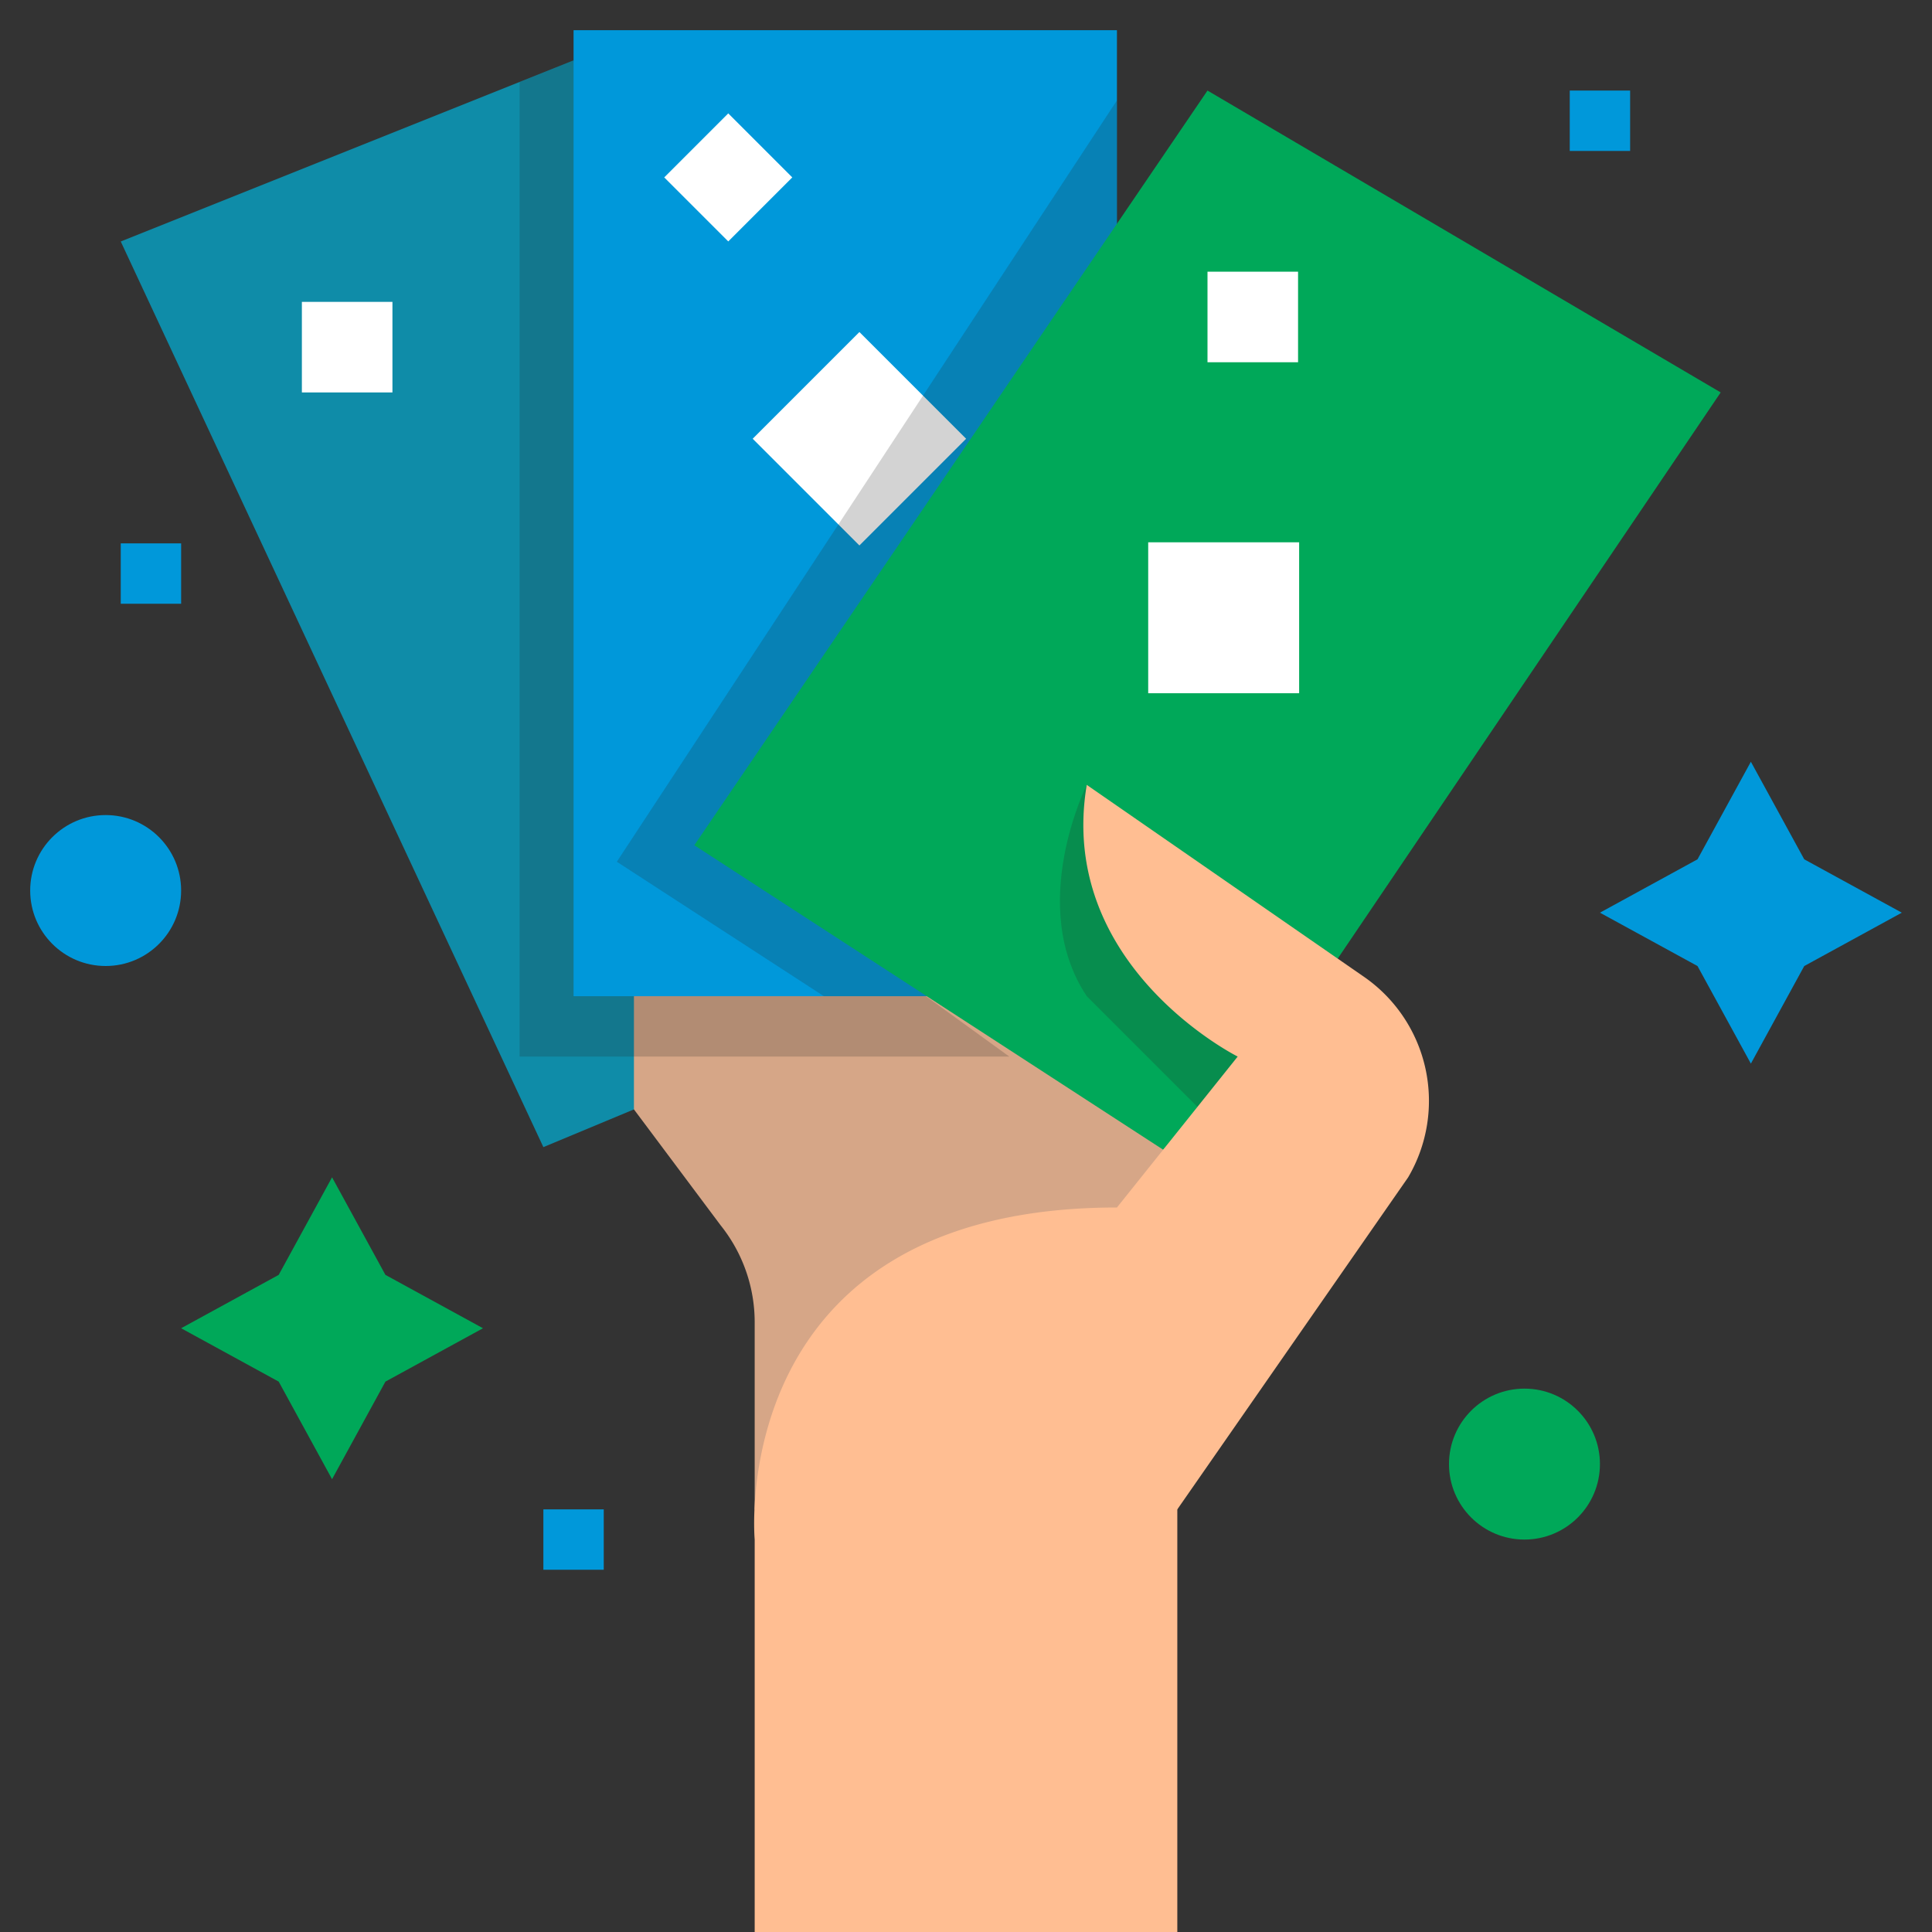 <svg xmlns="http://www.w3.org/2000/svg" version="1.1" xmlns:xlink="http://www.w3.org/1999/xlink"
  xmlns:svgjs="http://svgjs.com/svgjs" width="512" height="512" x="0" y="0" viewBox="0 0 512 512"
  style="enable-background:new 0 0 512 512" xml:space="preserve" class="">
  <rect x="0" y="0" width="512" height="512" fill="#333333" stroke="none"/>
  <g>
    <path xmlns="http://www.w3.org/2000/svg" d="m152 16-120 48 112 240 99.411-41.421z" fill="#0f8ca8"
      data-original="#0f8ca8" class=""></path>
    <path xmlns="http://www.w3.org/2000/svg"
      d="m168 294 23 30.752a41.065 41.065 0 0 1 9 25.653v49.595h112l28.809-136-172.809-16z" fill="#d6a687"
      data-original="#0098DA"></path>
    <path xmlns="http://www.w3.org/2000/svg" d="m137.706 21.718v258.282h129.764l-24.059-17.421-91.411-246.579z"
      fill="#232626" opacity=".2" data-original="#232626" class=""></path>
    <g xmlns="http://www.w3.org/2000/svg" fill="#0098DA">
      <path d="m296 59.294v-51.294h-144v256h104z" fill="#0098DA" data-original="#0098DA" class=""></path>
      <path d="m144 400h16v16h-16z" fill="#0098DA" data-original="#0098DA" class=""></path>
      <path d="m416 24h16v16h-16z" fill="#0098DA" data-original="#0098DA" class=""></path>
      <path d="m32 144h16v16h-16z" fill="#0098DA" data-original="#0098DA" class=""></path>
      <circle cx="28" cy="236" r="20" fill="#0098DA" data-original="#0098DA" class=""></circle>
    </g>
    <circle xmlns="http://www.w3.org/2000/svg" cx="404" cy="388" fill="#00A859" r="20" data-original="#00A859" class="">
    </circle>
    <path xmlns="http://www.w3.org/2000/svg"
      d="m478.142 227.727 25.858 14.142-25.858 14.142-14.142 25.858-14.142-25.858-25.858-14.142 25.858-14.142 14.142-25.858z"
      fill="#0098DA" data-original="#0098DA" class=""></path>
    <path xmlns="http://www.w3.org/2000/svg"
      d="m102.142 337.858 25.858 14.142-25.858 14.142-14.142 25.858-14.142-25.858-25.858-14.142 25.858-14.142 14.142-25.858z"
      fill="#00A859" data-original="#00A859" class=""></path>
    <path xmlns="http://www.w3.org/2000/svg" d="m207.716 96.284h40v40h-40z" fill="#ffffff"
      transform="matrix(-.707 .707 -.707 -.707 470.96 37.49)" data-original="#ffffff"></path>
    <path xmlns="http://www.w3.org/2000/svg" d="m80 80h24v24h-24z" fill="#ffffff" transform="matrix(0 1 -1 0 184 0)"
      data-original="#ffffff"></path>
    <path xmlns="http://www.w3.org/2000/svg" d="m180.971 35.029h24v24h-24z" fill="#ffffff"
      transform="matrix(-.707 .707 -.707 -.707 362.676 -56.167)" data-original="#ffffff"></path>
    <path xmlns="http://www.w3.org/2000/svg" d="m218.333 264h37.667l40-204.706v-32.684l-132.534 201.762z" fill="#232626"
      opacity=".2" data-original="#232626" class=""></path>
    <path xmlns="http://www.w3.org/2000/svg" d="m354.508 254.044 101.492-150.044-136-80-136 200 124.253 80.684"
      fill="#00A859" data-original="#00A859" class=""></path>
    <path xmlns="http://www.w3.org/2000/svg" d="m304.284 143.716h40v40h-40z" fill="#ffffff"
      transform="matrix(-1 0 0 -1 648.569 327.431)" data-original="#ffffff"></path>
    <path xmlns="http://www.w3.org/2000/svg" d="m320 72h24v24h-24z" fill="#ffffff" transform="matrix(-1 0 0 -1 664 168)"
      data-original="#ffffff"></path>
    <path xmlns="http://www.w3.org/2000/svg" d="m288 208s-16 32 0 56l32 32 24-24z" fill="#232626" opacity=".2"
      data-original="#232626" class=""></path>
    <path xmlns="http://www.w3.org/2000/svg"
      d="m200 512v-104s-8-88 96-88l32-40s-48-24-40-72l73.455 50.853a40 40 0 0 1 11.709 53.168l-61.164 87.979v112"
      fill="#ffbe92" data-original="#ffbe92"></path>
  </g>
</svg>